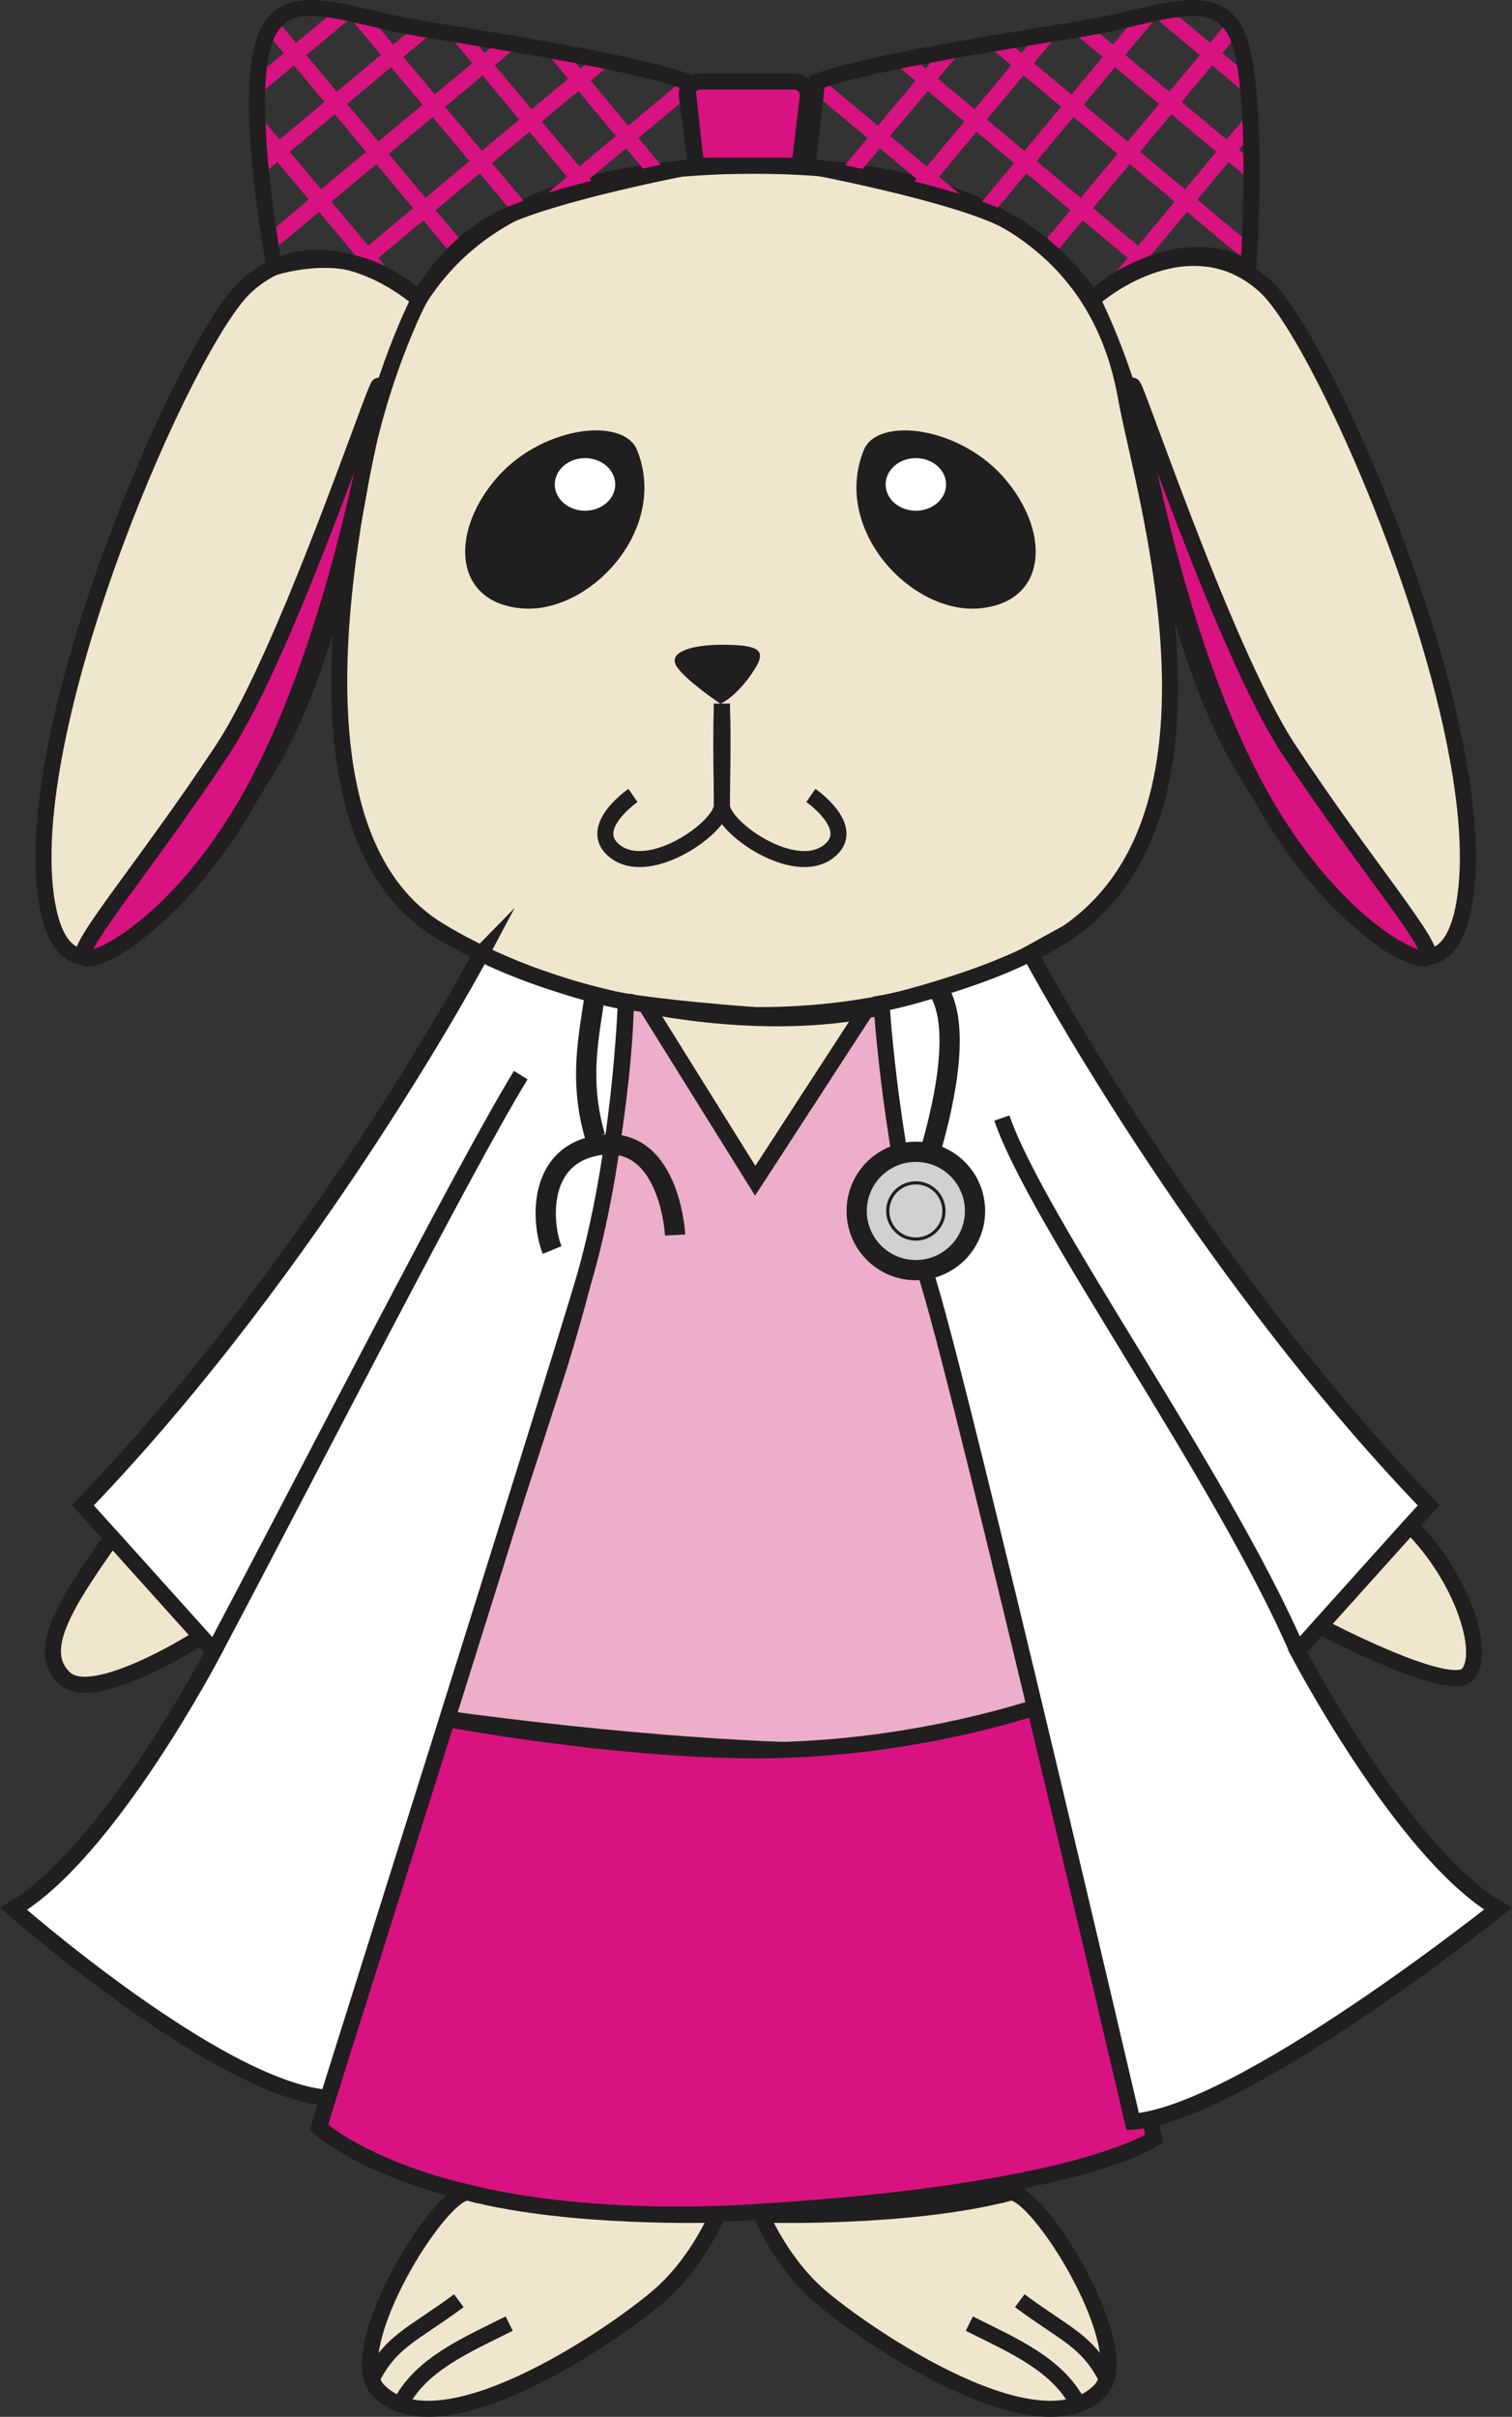 <?xml version="1.0" encoding="UTF-8"?>
<svg id="Layer_2" data-name="Layer 2" xmlns="http://www.w3.org/2000/svg" xmlns:xlink="http://www.w3.org/1999/xlink" viewBox="0 0 142.59 227.9">
  <rect x="0" y="0" width="142.59" height="227.9" fill="#333333" stroke="none"/>
  <defs>
    <style>
      .cls-1 {
        fill: #edaecb;
      }

      .cls-1, .cls-2, .cls-3, .cls-4, .cls-5, .cls-6, .cls-7, .cls-8, .cls-9 {
        stroke-miterlimit: 10;
      }

      .cls-1, .cls-2, .cls-5, .cls-7, .cls-8, .cls-9 {
        stroke-width: 1.51px;
      }

      .cls-1, .cls-3, .cls-4, .cls-5, .cls-6, .cls-7, .cls-8, .cls-9 {
        stroke: #211e1f;
      }

      .cls-2 {
        stroke: #d91281;
      }

      .cls-2, .cls-3, .cls-4, .cls-10, .cls-8 {
        fill: none;
      }

      .cls-3 {
        stroke-width: .3px;
      }

      .cls-4, .cls-6 {
        stroke-width: 1.91px;
      }

      .cls-5 {
        fill: #d91281;
      }

      .cls-10, .cls-11, .cls-12 {
        stroke-width: 0px;
      }

      .cls-13 {
        clip-path: url(#clippath-1);
      }

      .cls-11, .cls-9 {
        fill: #fff;
      }

      .cls-6 {
        fill: #d0d1d3;
      }

      .cls-14 {
        clip-path: url(#clippath);
      }

      .cls-7 {
        fill: #efe6ce;
      }

      .cls-12 {
        fill: #211e1f;
      }
    </style>
    <clipPath id="clippath">
      <path class="cls-10" d="M64.76,7.69c-5.13-1.85-18.05-3.83-25.24-5.02-7.18-1.19-13-4.36-14.72,1.59-1.72,5.95,1.07,20.94,1.07,20.94,0,0,3.58-1.13,6.87-.51,4.15.78,6.78,3.55,6.78,3.55,0,0,2.89-5.65,8.66-8.04,5.77-2.39,17.46-4.57,17.46-4.57l-.87-7.93Z"/>
    </clipPath>
    <clipPath id="clippath-1">
      <path class="cls-10" d="M77.28,7.69c5.13-1.85,18.05-3.83,25.24-5.02,7.18-1.19,13-4.36,14.72,1.59s.5,21.08.5,21.08c0,0-5.16-1.26-8.44-.64-4.15.78-6.78,3.55-6.78,3.55,0,0-2.89-5.65-8.66-8.04-5.77-2.39-17.46-4.57-17.46-4.57l.87-7.93Z"/>
    </clipPath>
  </defs>
  <g id="_レイアウト" data-name="レイアウト">
    <g>
      <g>
        <path class="cls-7" d="M35.06,40.19c-3.22,14.8-6.98,39.51,6.39,47.58,15.33,9.25,38.85,11.36,57.35,1.32,19.22-10.43,8.99-42.55,7.4-51.53-1.59-8.99-7.66-21.93-35.06-21.93-27.83,0-33.43,12.41-36.07,24.57Z"/>
        <path class="cls-12" d="M60.08,42.44c-1.3-3.22-9.25-2.25-13.48,2.91-4.23,5.15-3.7,11.5,2.64,12.02,6.34.53,13.87-7.4,10.84-14.93Z"/>
        <ellipse class="cls-11" cx="55.17" cy="45.68" rx="2.85" ry="2.48"/>
        <path class="cls-12" d="M81.46,42.44c1.3-3.22,9.25-2.25,13.48,2.91,4.23,5.15,3.7,11.5-2.64,12.02-6.34.53-13.87-7.4-10.84-14.93Z"/>
        <ellipse class="cls-11" cx="86.37" cy="45.68" rx="2.85" ry="2.48"/>
        <path class="cls-12" d="M67.94,66.36s-3.37-2.25-4.16-3.57c-.79-1.32,1.52-1.97,4.16-1.99,3.73-.02,4.36.53,3.22,2.32-1.68,2.63-3.22,3.24-3.22,3.24Z"/>
        <path class="cls-8" d="M68.08,66.36c-.13,3.7,0,7.53,0,9.58s-6.77,6.87-10.05,4.36c-2.85-2.18,1.66-5.29,1.66-5.29"/>
        <path class="cls-8" d="M68.08,66.36c.13,3.7,0,7.53,0,9.58s6.77,6.87,10.05,4.36c2.85-2.18-1.66-5.29-1.66-5.29"/>
        <path class="cls-7" d="M39.52,28.23c-3.77-3.17-10.82-6.34-16.37-1.18-5.55,5.15-21.02,40.43-18.84,57.28,2.18,16.85,18.25-6.94,21.62-13.08,3.37-6.14,6.34-15.56,8.03-25.57,1.69-10.01,5.57-17.45,5.57-17.45Z"/>
        <path class="cls-5" d="M35.64,36.86c1.06-4.56-8.21,24.09-14.67,33.86-7.2,10.9-13.91,18.63-13.08,19.54s9.19-3.25,15.99-15.62c8.27-15.03,11.76-37.78,11.76-37.78Z"/>
        <path class="cls-7" d="M103.01,28.23c3.77-3.17,10.82-6.34,16.37-1.18s21.02,40.43,18.84,57.28c-2.18,16.85-18.25-6.94-21.62-13.08-3.37-6.14-6.34-15.56-8.03-25.57-1.69-10.01-5.57-17.45-5.57-17.45Z"/>
        <path class="cls-5" d="M106.9,36.86c-1.06-4.56,8.21,24.09,14.67,33.86,7.2,10.9,13.91,18.63,13.08,19.54s-9.19-3.25-15.99-15.62c-8.27-15.03-11.76-37.78-11.76-37.78Z"/>
        <g>
          <g class="cls-14">
            <g>
              <line class="cls-2" x1="56.26" y1="-18.63" x2="15.23" y2="15.62"/>
              <line class="cls-2" x1="58.81" y1="-12.95" x2="17.78" y2="21.3"/>
              <line class="cls-2" x1="62.3" y1="-7.88" x2="21.27" y2="26.36"/>
              <line class="cls-2" x1="65.45" y1="-1.5" x2="24.42" y2="32.74"/>
              <line class="cls-2" x1="69.63" y1="4.17" x2="28.6" y2="38.42"/>
              <line class="cls-2" x1="69.63" y1="25.48" x2="35.39" y2="-15.55"/>
              <line class="cls-2" x1="63.95" y1="28.04" x2="29.71" y2="-12.99"/>
              <line class="cls-2" x1="58.89" y1="31.52" x2="24.64" y2="-9.51"/>
              <line class="cls-2" x1="52.51" y1="34.68" x2="18.26" y2="-6.35"/>
              <line class="cls-2" x1="46.83" y1="38.86" x2="12.59" y2="-2.17"/>
            </g>
          </g>
          <g class="cls-13">
            <g>
              <line class="cls-2" x1="85.78" y1="-18.63" x2="126.81" y2="15.62"/>
              <line class="cls-2" x1="83.22" y1="-12.95" x2="124.25" y2="21.3"/>
              <line class="cls-2" x1="79.74" y1="-7.88" x2="120.77" y2="26.36"/>
              <line class="cls-2" x1="76.58" y1="-1.5" x2="117.61" y2="32.74"/>
              <line class="cls-2" x1="72.4" y1="4.17" x2="113.44" y2="38.42"/>
              <line class="cls-2" x1="72.4" y1="25.48" x2="106.65" y2="-15.55"/>
              <line class="cls-2" x1="78.08" y1="28.04" x2="112.33" y2="-12.99"/>
              <line class="cls-2" x1="83.15" y1="31.52" x2="117.39" y2="-9.51"/>
              <line class="cls-2" x1="89.53" y1="34.68" x2="123.77" y2="-6.35"/>
              <line class="cls-2" x1="95.2" y1="38.86" x2="129.45" y2="-2.17"/>
            </g>
          </g>
          <path class="cls-5" d="M64.77,9.15l.86,6.47h9.78l.76-6.49c.09-.77-.51-1.44-1.28-1.44h-8.84c-.78,0-1.38.69-1.28,1.46Z"/>
          <path class="cls-8" d="M64.76,7.69c-5.13-1.85-18.05-3.83-25.24-5.02-7.18-1.19-13-4.36-14.72,1.59-1.72,5.95,1.07,20.94,1.07,20.94,0,0,3.58-1.13,6.87-.51,4.15.78,6.78,3.55,6.78,3.55,0,0,2.89-5.65,8.66-8.04,5.77-2.39,17.46-4.57,17.46-4.57l-.87-7.93Z"/>
          <path class="cls-8" d="M77.05,7.69c5.13-1.85,18.05-3.83,25.24-5.02s13-4.36,14.72,1.59c1.72,5.95.73,21.08.73,21.08,0,0-3.22-2.44-8.67-.64-4.01,1.32-6.05,3.55-6.05,3.55,0,0-3.62-5.65-9.38-8.04-5.77-2.39-17.46-4.57-17.46-4.57l.87-7.93Z"/>
        </g>
        <path class="cls-1" d="M59.02,94.45s.08,14.66-6.7,35.67c-6.78,21.01-10.54,31.91-10.54,31.91,0,0,16.41,2.38,31.79,2.97,15.38.59,26.87-4.96,26.87-4.96l-16.73-65.24s-4.57,1.49-12.6.91c-8.03-.58-12.09-1.27-12.09-1.27Z"/>
        <path class="cls-7" d="M60.92,94.81l10.3,16.53,10.43-16.05s-8.08,1.93-20.73-.48Z"/>
        <path class="cls-5" d="M41.78,162.03l-11.69,38.58s10.37,9.84,41.03,7.99,37.72-6.93,37.72-6.93l-8.39-41.62s-12.75,5-29.08,5c-13.75,0-29.59-3.02-29.59-3.02Z"/>
        <path class="cls-9" d="M45.4,89.9s-15.45,29.05-37.58,52.04l12.36,13.74s-9.91,19.03-18.9,24.31c0,0,19.34,17.03,29.65,17.83,0,0,20.37-64.57,23.99-76.66,3.62-12.09,4.1-26.71,4.1-26.71,0,0-1.89-.16-7.16-1.91-4.32-1.44-6.47-2.63-6.47-2.63Z"/>
        <path class="cls-9" d="M97.15,89.9s15.45,29.05,37.58,52.04l-12.36,13.74s9.91,19.03,18.9,24.31c0,0-24.14,19.29-34.45,20.08,0,0-15.57-66.83-19.19-78.92-3.62-12.09-4.5-26.53-4.5-26.53,0,0,2.29-.35,7.56-2.1,4.32-1.44,6.47-2.63,6.47-2.63Z"/>
        <path class="cls-8" d="M49.11,101.38c-5.35,8.72-20.41,38.25-28.94,54.31"/>
        <path class="cls-7" d="M10.56,144.99c-4.46,6.33-7.23,10.69-4.46,13.27,2.77,2.58,12.87-3.91,12.87-3.91l-8.41-9.36Z"/>
        <path class="cls-7" d="M133,143.86c4.96,4.94,7.15,12.02,5.44,14-1.71,1.98-13.97-4.51-13.97-4.51l8.53-9.49Z"/>
        <path class="cls-7" d="M44.22,206.78c-2.44-.64-12.23,14.91-8.5,18.67,6.08,6.15,23.47-6.19,26.86-9.34,3.38-3.15,5.07-7.28,5.07-7.28,0,0-13.79.46-23.43-2.05Z"/>
        <path class="cls-8" d="M43.27,216.95c-4.36,3.25-6.46,3.74-8.38,7.71"/>
        <path class="cls-8" d="M48.02,219.11c-4.16,2.08-8.35,3.85-10.27,7.62"/>
        <path class="cls-7" d="M95.21,206.78c2.44-.64,12.23,14.91,8.5,18.67-6.08,6.15-23.47-6.19-26.86-9.34-3.38-3.15-5.07-7.28-5.07-7.28,0,0,13.79.46,23.43-2.05Z"/>
        <path class="cls-8" d="M96.17,216.95c4.36,3.25,6.46,3.74,8.38,7.71"/>
        <path class="cls-8" d="M91.41,219.11c4.16,2.08,8.35,3.85,10.27,7.62"/>
        <path class="cls-9" d="M122.37,155.68c-7.23-16.64-24.51-40.44-27.89-50.25"/>
      </g>
      <g>
        <g>
          <path class="cls-4" d="M56.12,107.18c-1.57-5.36-.56-9.56,0-13.5"/>
          <path class="cls-4" d="M52.07,117.87c-.9-2.19-1.58-8.66,4.04-9.82,7.06-1.46,7.56,8.41,7.56,8.41"/>
          <path class="cls-4" d="M88.49,93.33c2.38,3.78.16,12.03-.76,15.28"/>
          <circle class="cls-6" cx="86.37" cy="114.19" r="5.58"/>
        </g>
        <circle class="cls-3" cx="86.37" cy="114.19" r="2.65"/>
      </g>
    </g>
  </g>
</svg>